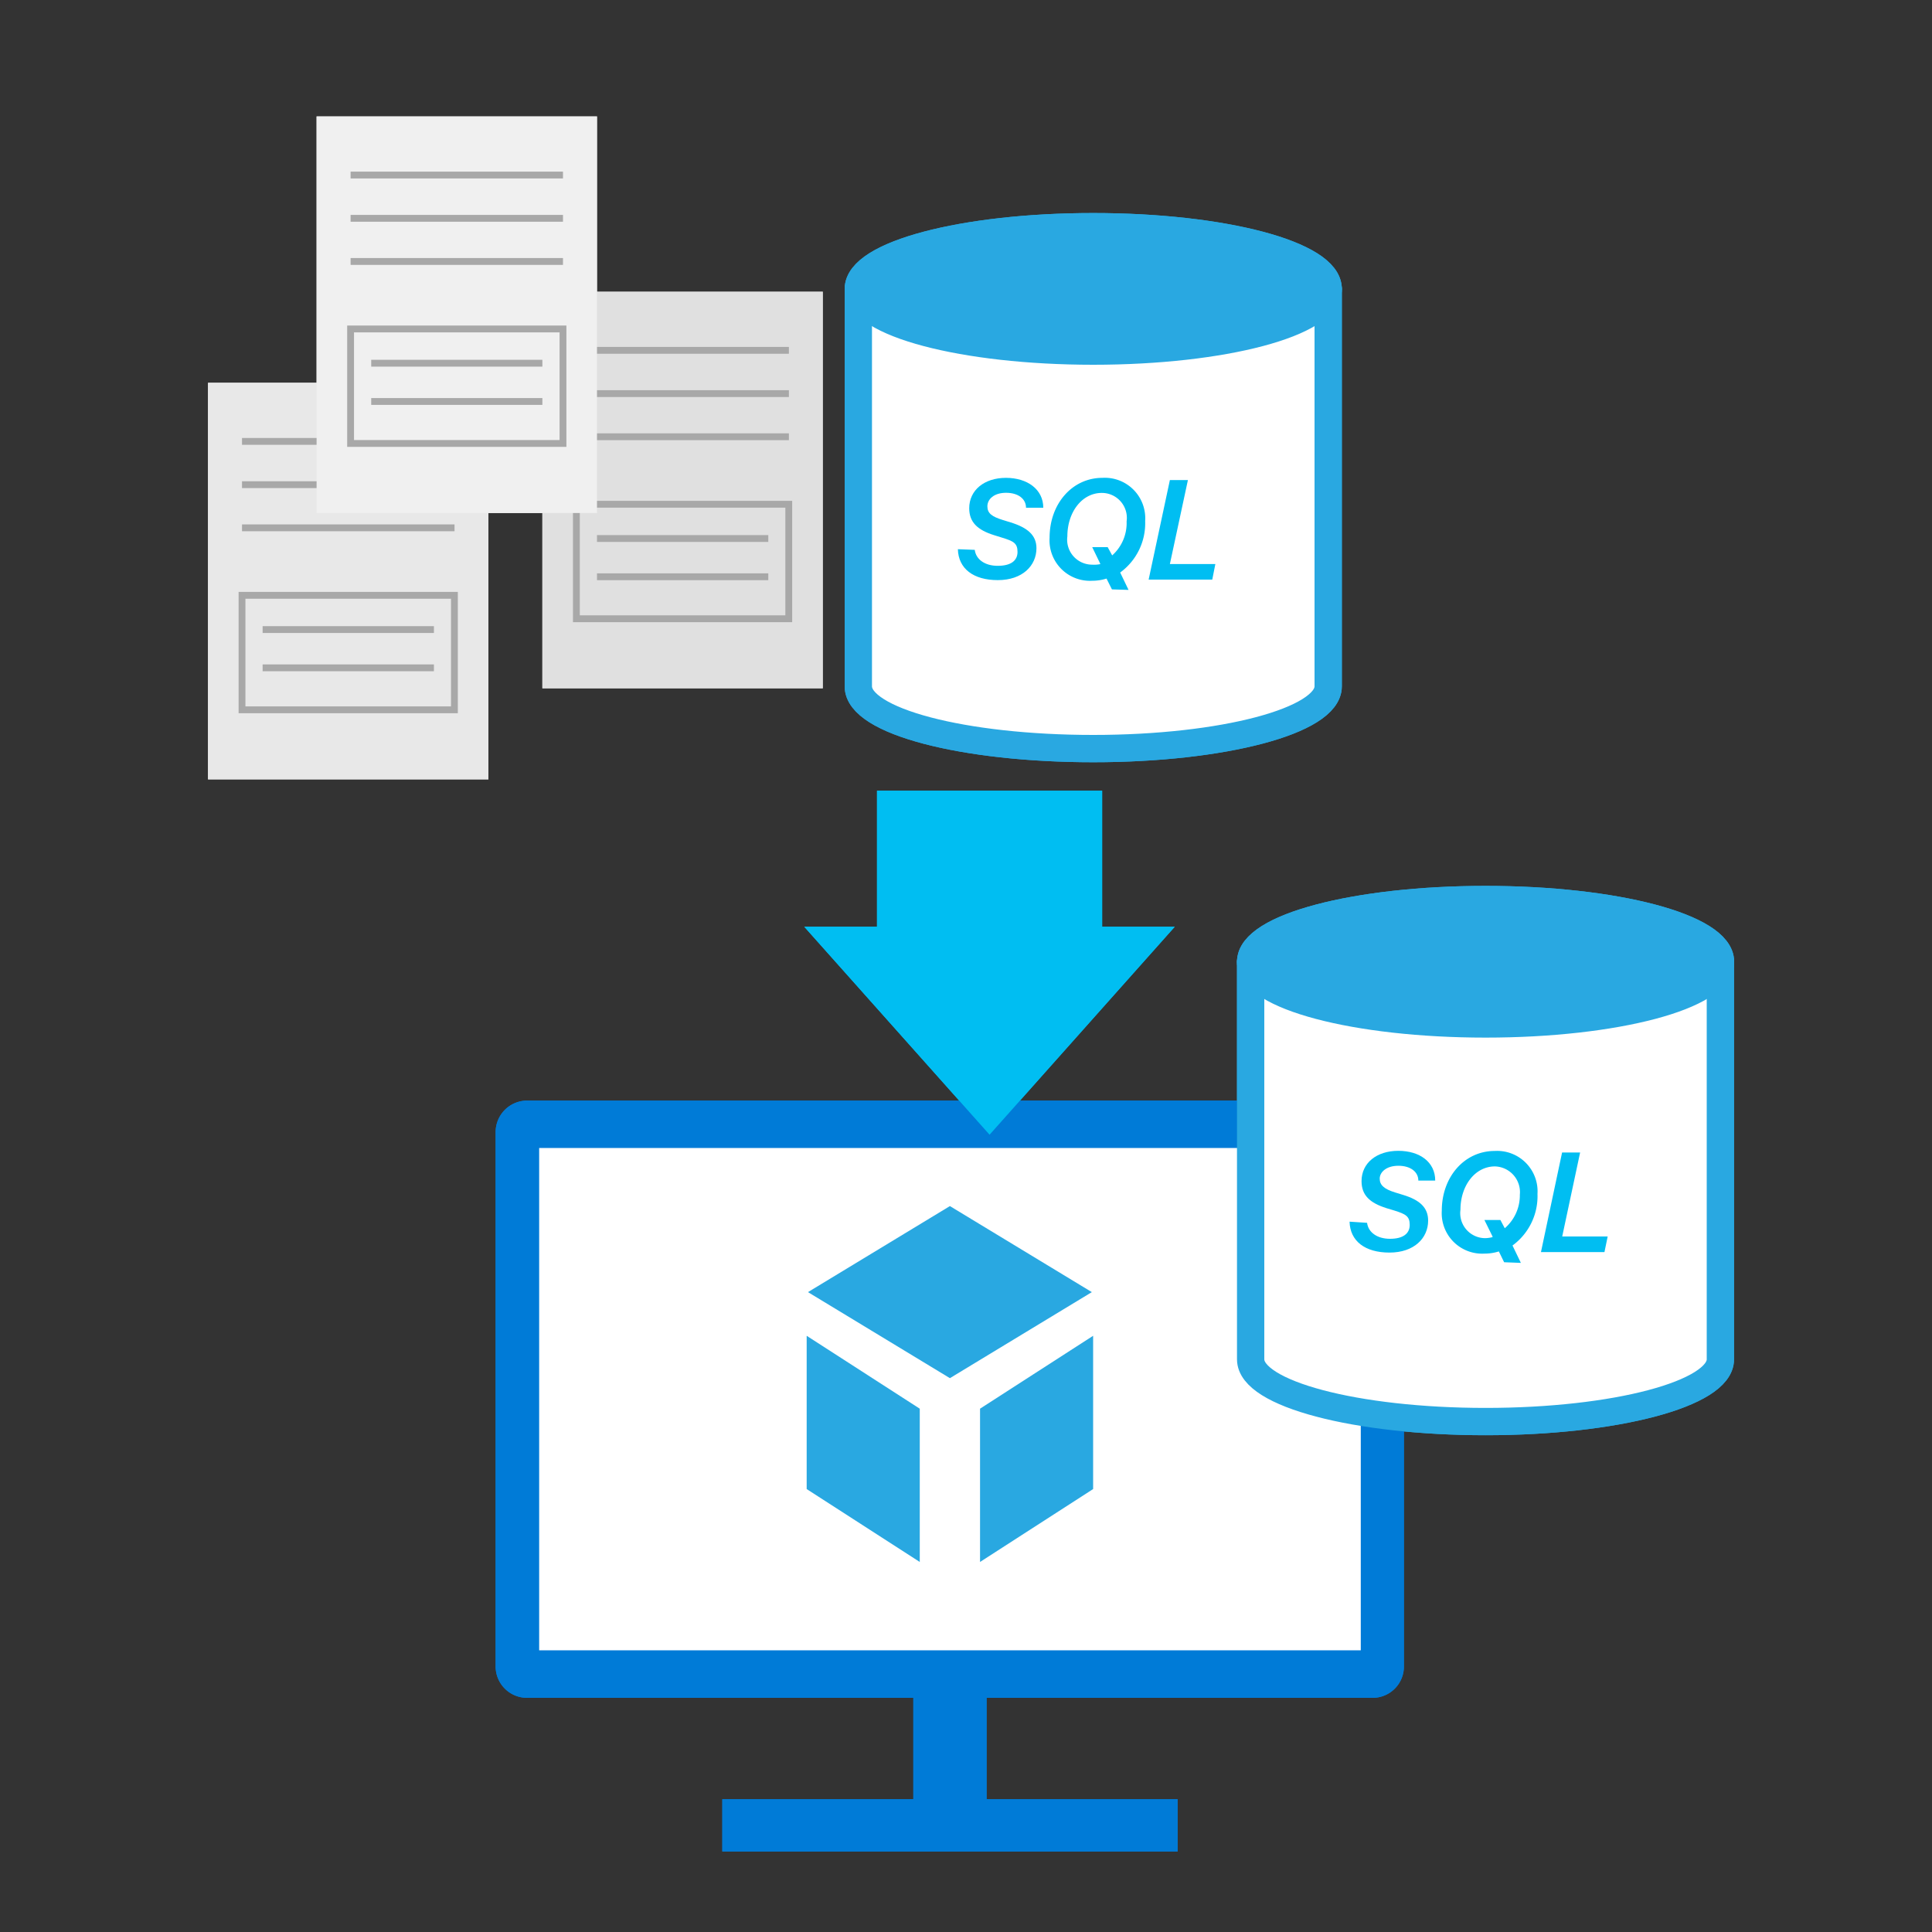 <svg xmlns="http://www.w3.org/2000/svg" viewBox="0 0 150 150"><rect x="0" y="0" width="150" height="150" fill="#333333" stroke="none"/><defs><style>.a,.f{fill:none;}.b{fill:#007bd7;}.c,.h{fill:#fff;}.d,.j{fill:#29a8e1;}.e{fill:#e0e0e0;}.f{stroke:#a8a8a8;stroke-width:0.53px;}.f,.h{stroke-miterlimit:10;}.g{fill:#e8e8e8;}.h,.j{stroke:#29a8e1;stroke-linecap:round;stroke-width:2.12px;}.i{fill:#00bef2;}.j{stroke-linejoin:round;}.k{fill:#f0f0f0;}</style></defs><title>newbusiness009</title><rect class="a" width="150" height="150"/><rect class="a" width="150" height="150"/><path class="b" d="M106.59,131.82H40.92a2.44,2.44,0,0,1-2.44-2.43V87.89a2.45,2.45,0,0,1,2.44-2.44h65.67A2.44,2.44,0,0,1,109,87.89v41.5A2.43,2.43,0,0,1,106.59,131.82Z"/><rect class="b" x="56.08" y="139.69" width="35.35" height="4.06"/><rect class="b" x="70.91" y="130.75" width="5.69" height="10.56"/><rect class="c" x="41.86" y="89.13" width="63.79" height="39"/><polygon class="d" points="71.41 121.27 62.63 115.61 62.63 103.71 71.41 109.37 71.41 121.27"/><polygon class="d" points="76.09 121.27 84.87 115.61 84.87 103.71 76.09 109.37 76.09 121.27"/><polygon class="d" points="73.75 93.64 62.73 100.32 73.75 107 84.77 100.32 73.75 93.64"/><rect class="e" x="42.11" y="22.65" width="21.77" height="30.79"/><line class="f" x1="44.75" y1="27.2" x2="61.25" y2="27.2"/><line class="f" x1="44.75" y1="30.56" x2="61.25" y2="30.56"/><line class="f" x1="44.75" y1="33.91" x2="61.25" y2="33.91"/><rect class="f" x="44.75" y="39.15" width="16.49" height="8.89"/><line class="f" x1="46.35" y1="41.81" x2="59.65" y2="41.81"/><line class="f" x1="46.35" y1="44.78" x2="59.65" y2="44.78"/><rect class="g" x="16.15" y="29.72" width="21.77" height="30.79"/><line class="f" x1="18.79" y1="34.27" x2="35.29" y2="34.27"/><line class="f" x1="18.79" y1="37.63" x2="35.29" y2="37.63"/><line class="f" x1="18.79" y1="40.98" x2="35.29" y2="40.98"/><rect class="f" x="18.79" y="46.22" width="16.49" height="8.89"/><line class="f" x1="20.39" y1="48.88" x2="33.69" y2="48.88"/><line class="f" x1="20.39" y1="51.85" x2="33.69" y2="51.85"/><path class="h" d="M103.12,22.43V53.29c0,2.67-8.17,4.83-18.24,4.83S66.64,56,66.64,53.29V22.43"/><path class="i" d="M75.68,42.69c.09.73.77,1.24,1.78,1.24S79,43.54,79,42.85s-.33-.84-1.21-1.11l-.61-.19c-1.28-.4-1.93-1-1.93-2.09,0-1.41,1.18-2.36,2.85-2.36S81,38,81,39.42H79.66c0-.69-.61-1.16-1.55-1.16s-1.45.5-1.45,1.05.36.8,1.19,1.06l.62.19c1.32.41,2,1,2,2,0,1.36-1.09,2.48-3,2.48s-3.06-.9-3.1-2.4Z"/><path class="i" d="M86.33,45.76l-.42-.84a3.68,3.68,0,0,1-1.11.17,3.14,3.14,0,0,1-3.31-3.34c0-2.64,1.76-4.65,4.1-4.65a3.14,3.14,0,0,1,3.32,3.35,4.73,4.73,0,0,1-1.94,4l.65,1.35Zm-.91-2-.62-1.28H86l.35.64a3.36,3.36,0,0,0,1.12-2.64,1.94,1.94,0,0,0-1.92-2.21c-1.56,0-2.68,1.51-2.68,3.37a1.94,1.94,0,0,0,1.92,2.2A2.47,2.47,0,0,0,85.42,43.8Z"/><path class="i" d="M94.12,45H89.18l1.65-7.73h1.4l-1.4,6.52h3.53Z"/><ellipse class="j" cx="84.88" cy="22.43" rx="18.24" ry="4.83"/><path class="h" d="M133.57,74.67v30.87c0,2.67-8.16,4.83-18.23,4.83s-18.24-2.16-18.24-4.83V74.67"/><path class="i" d="M106.14,94.94c.09.73.77,1.24,1.78,1.24s1.53-.4,1.53-1.08-.32-.84-1.21-1.12l-.6-.18c-1.29-.41-1.93-1-1.93-2.1,0-1.41,1.18-2.35,2.85-2.35s2.87.87,2.87,2.31h-1.31c0-.68-.61-1.15-1.55-1.15s-1.45.5-1.45,1,.35.81,1.19,1.07l.62.19c1.32.4,1.95,1,1.95,2,0,1.36-1.09,2.48-3,2.48s-3.06-.9-3.1-2.4Z"/><path class="i" d="M116.78,98l-.41-.84a3.7,3.7,0,0,1-1.12.17A3.14,3.14,0,0,1,111.94,94c0-2.63,1.76-4.64,4.11-4.64a3.14,3.14,0,0,1,3.32,3.34,4.74,4.74,0,0,1-1.94,4l.65,1.35Zm-.9-2-.63-1.28h1.24l.34.64A3.37,3.37,0,0,0,118,92.76a2,2,0,0,0-1.93-2.2c-1.56,0-2.68,1.51-2.68,3.36a1.94,1.94,0,0,0,1.93,2.21A2.54,2.54,0,0,0,115.88,96.05Z"/><path class="i" d="M124.57,97.21h-4.93l1.64-7.73h1.4L121.29,96h3.53Z"/><ellipse class="j" cx="115.34" cy="74.67" rx="18.24" ry="4.83"/><polygon class="i" points="85.57 71.95 85.57 61.39 68.09 61.39 68.09 71.95 62.44 71.95 76.83 88.1 91.21 71.95 85.57 71.95"/><rect class="k" x="24.58" y="9.04" width="21.77" height="30.79"/><line class="f" x1="27.22" y1="13.59" x2="43.71" y2="13.59"/><line class="f" x1="27.22" y1="16.95" x2="43.71" y2="16.95"/><line class="f" x1="27.22" y1="20.3" x2="43.71" y2="20.3"/><rect class="f" x="27.22" y="25.54" width="16.49" height="8.89"/><line class="f" x1="28.82" y1="28.2" x2="42.11" y2="28.2"/><line class="f" x1="28.82" y1="31.17" x2="42.11" y2="31.17"/><path class="b" d="M106.59,131.82H40.92a2.44,2.44,0,0,1-2.44-2.43V87.89a2.45,2.45,0,0,1,2.44-2.44h65.67A2.44,2.44,0,0,1,109,87.89v41.5A2.43,2.43,0,0,1,106.59,131.82Z"/><rect class="b" x="56.08" y="139.69" width="35.35" height="4.06"/><rect class="b" x="70.91" y="130.75" width="5.69" height="10.56"/><rect class="c" x="41.86" y="89.13" width="63.79" height="39"/><polygon class="d" points="71.41 121.27 62.63 115.61 62.63 103.71 71.41 109.37 71.41 121.27"/><polygon class="d" points="76.09 121.27 84.87 115.61 84.87 103.71 76.09 109.37 76.09 121.27"/><polygon class="d" points="73.75 93.64 62.73 100.32 73.75 107 84.77 100.32 73.75 93.64"/><rect class="e" x="42.11" y="22.65" width="21.77" height="30.79"/><line class="f" x1="44.75" y1="27.2" x2="61.25" y2="27.2"/><line class="f" x1="44.75" y1="30.56" x2="61.25" y2="30.56"/><line class="f" x1="44.75" y1="33.91" x2="61.25" y2="33.91"/><rect class="f" x="44.75" y="39.15" width="16.49" height="8.89"/><line class="f" x1="46.35" y1="41.81" x2="59.65" y2="41.81"/><line class="f" x1="46.35" y1="44.78" x2="59.65" y2="44.78"/><rect class="g" x="16.15" y="29.72" width="21.77" height="30.79"/><line class="f" x1="18.79" y1="34.27" x2="35.29" y2="34.27"/><line class="f" x1="18.79" y1="37.63" x2="35.29" y2="37.63"/><line class="f" x1="18.79" y1="40.98" x2="35.29" y2="40.98"/><rect class="f" x="18.79" y="46.22" width="16.49" height="8.89"/><line class="f" x1="20.39" y1="48.88" x2="33.69" y2="48.88"/><line class="f" x1="20.39" y1="51.85" x2="33.69" y2="51.85"/><path class="h" d="M103.12,22.43V53.29c0,2.67-8.17,4.83-18.24,4.83S66.64,56,66.64,53.29V22.43"/><path class="i" d="M75.68,42.69c.09.73.77,1.24,1.78,1.24S79,43.54,79,42.85s-.33-.84-1.21-1.11l-.61-.19c-1.28-.4-1.93-1-1.93-2.09,0-1.41,1.18-2.36,2.85-2.36S81,38,81,39.42H79.66c0-.69-.61-1.16-1.55-1.16s-1.45.5-1.45,1.05.36.8,1.19,1.06l.62.19c1.32.41,2,1,2,2,0,1.36-1.09,2.48-3,2.48s-3.06-.9-3.1-2.4Z"/><path class="i" d="M86.33,45.76l-.42-.84a3.68,3.68,0,0,1-1.11.17,3.14,3.14,0,0,1-3.31-3.34c0-2.64,1.76-4.65,4.1-4.65a3.14,3.14,0,0,1,3.32,3.35,4.73,4.73,0,0,1-1.94,4l.65,1.35Zm-.91-2-.62-1.28H86l.35.64a3.36,3.36,0,0,0,1.12-2.64,1.94,1.94,0,0,0-1.92-2.21c-1.56,0-2.68,1.51-2.68,3.37a1.94,1.94,0,0,0,1.92,2.2A2.47,2.47,0,0,0,85.42,43.8Z"/><path class="i" d="M94.12,45H89.18l1.65-7.73h1.4l-1.4,6.52h3.53Z"/><ellipse class="j" cx="84.88" cy="22.43" rx="18.24" ry="4.83"/><path class="h" d="M133.57,74.67v30.87c0,2.67-8.16,4.83-18.23,4.83s-18.24-2.16-18.24-4.83V74.67"/><path class="i" d="M106.14,94.94c.09.73.77,1.24,1.78,1.24s1.53-.4,1.53-1.08-.32-.84-1.21-1.12l-.6-.18c-1.29-.41-1.93-1-1.93-2.1,0-1.41,1.18-2.35,2.85-2.35s2.87.87,2.87,2.31h-1.31c0-.68-.61-1.15-1.55-1.15s-1.45.5-1.45,1,.35.81,1.19,1.07l.62.19c1.32.4,1.95,1,1.95,2,0,1.36-1.09,2.48-3,2.48s-3.06-.9-3.1-2.4Z"/><path class="i" d="M116.78,98l-.41-.84a3.7,3.7,0,0,1-1.12.17A3.14,3.14,0,0,1,111.94,94c0-2.63,1.76-4.64,4.11-4.64a3.14,3.14,0,0,1,3.32,3.34,4.74,4.74,0,0,1-1.94,4l.65,1.35Zm-.9-2-.63-1.28h1.24l.34.64A3.37,3.37,0,0,0,118,92.76a2,2,0,0,0-1.93-2.2c-1.56,0-2.68,1.51-2.68,3.36a1.94,1.94,0,0,0,1.93,2.21A2.54,2.54,0,0,0,115.88,96.05Z"/><path class="i" d="M124.57,97.21h-4.93l1.64-7.73h1.4L121.29,96h3.53Z"/><ellipse class="j" cx="115.34" cy="74.67" rx="18.24" ry="4.83"/><polygon class="i" points="85.57 71.95 85.57 61.39 68.09 61.39 68.09 71.95 62.44 71.95 76.83 88.1 91.21 71.95 85.57 71.95"/><rect class="k" x="24.58" y="9.04" width="21.77" height="30.79"/><line class="f" x1="27.22" y1="13.59" x2="43.71" y2="13.59"/><line class="f" x1="27.22" y1="16.95" x2="43.71" y2="16.95"/><line class="f" x1="27.22" y1="20.3" x2="43.71" y2="20.3"/><rect class="f" x="27.22" y="25.54" width="16.49" height="8.89"/><line class="f" x1="28.82" y1="28.2" x2="42.11" y2="28.2"/><line class="f" x1="28.82" y1="31.17" x2="42.11" y2="31.17"/></svg>